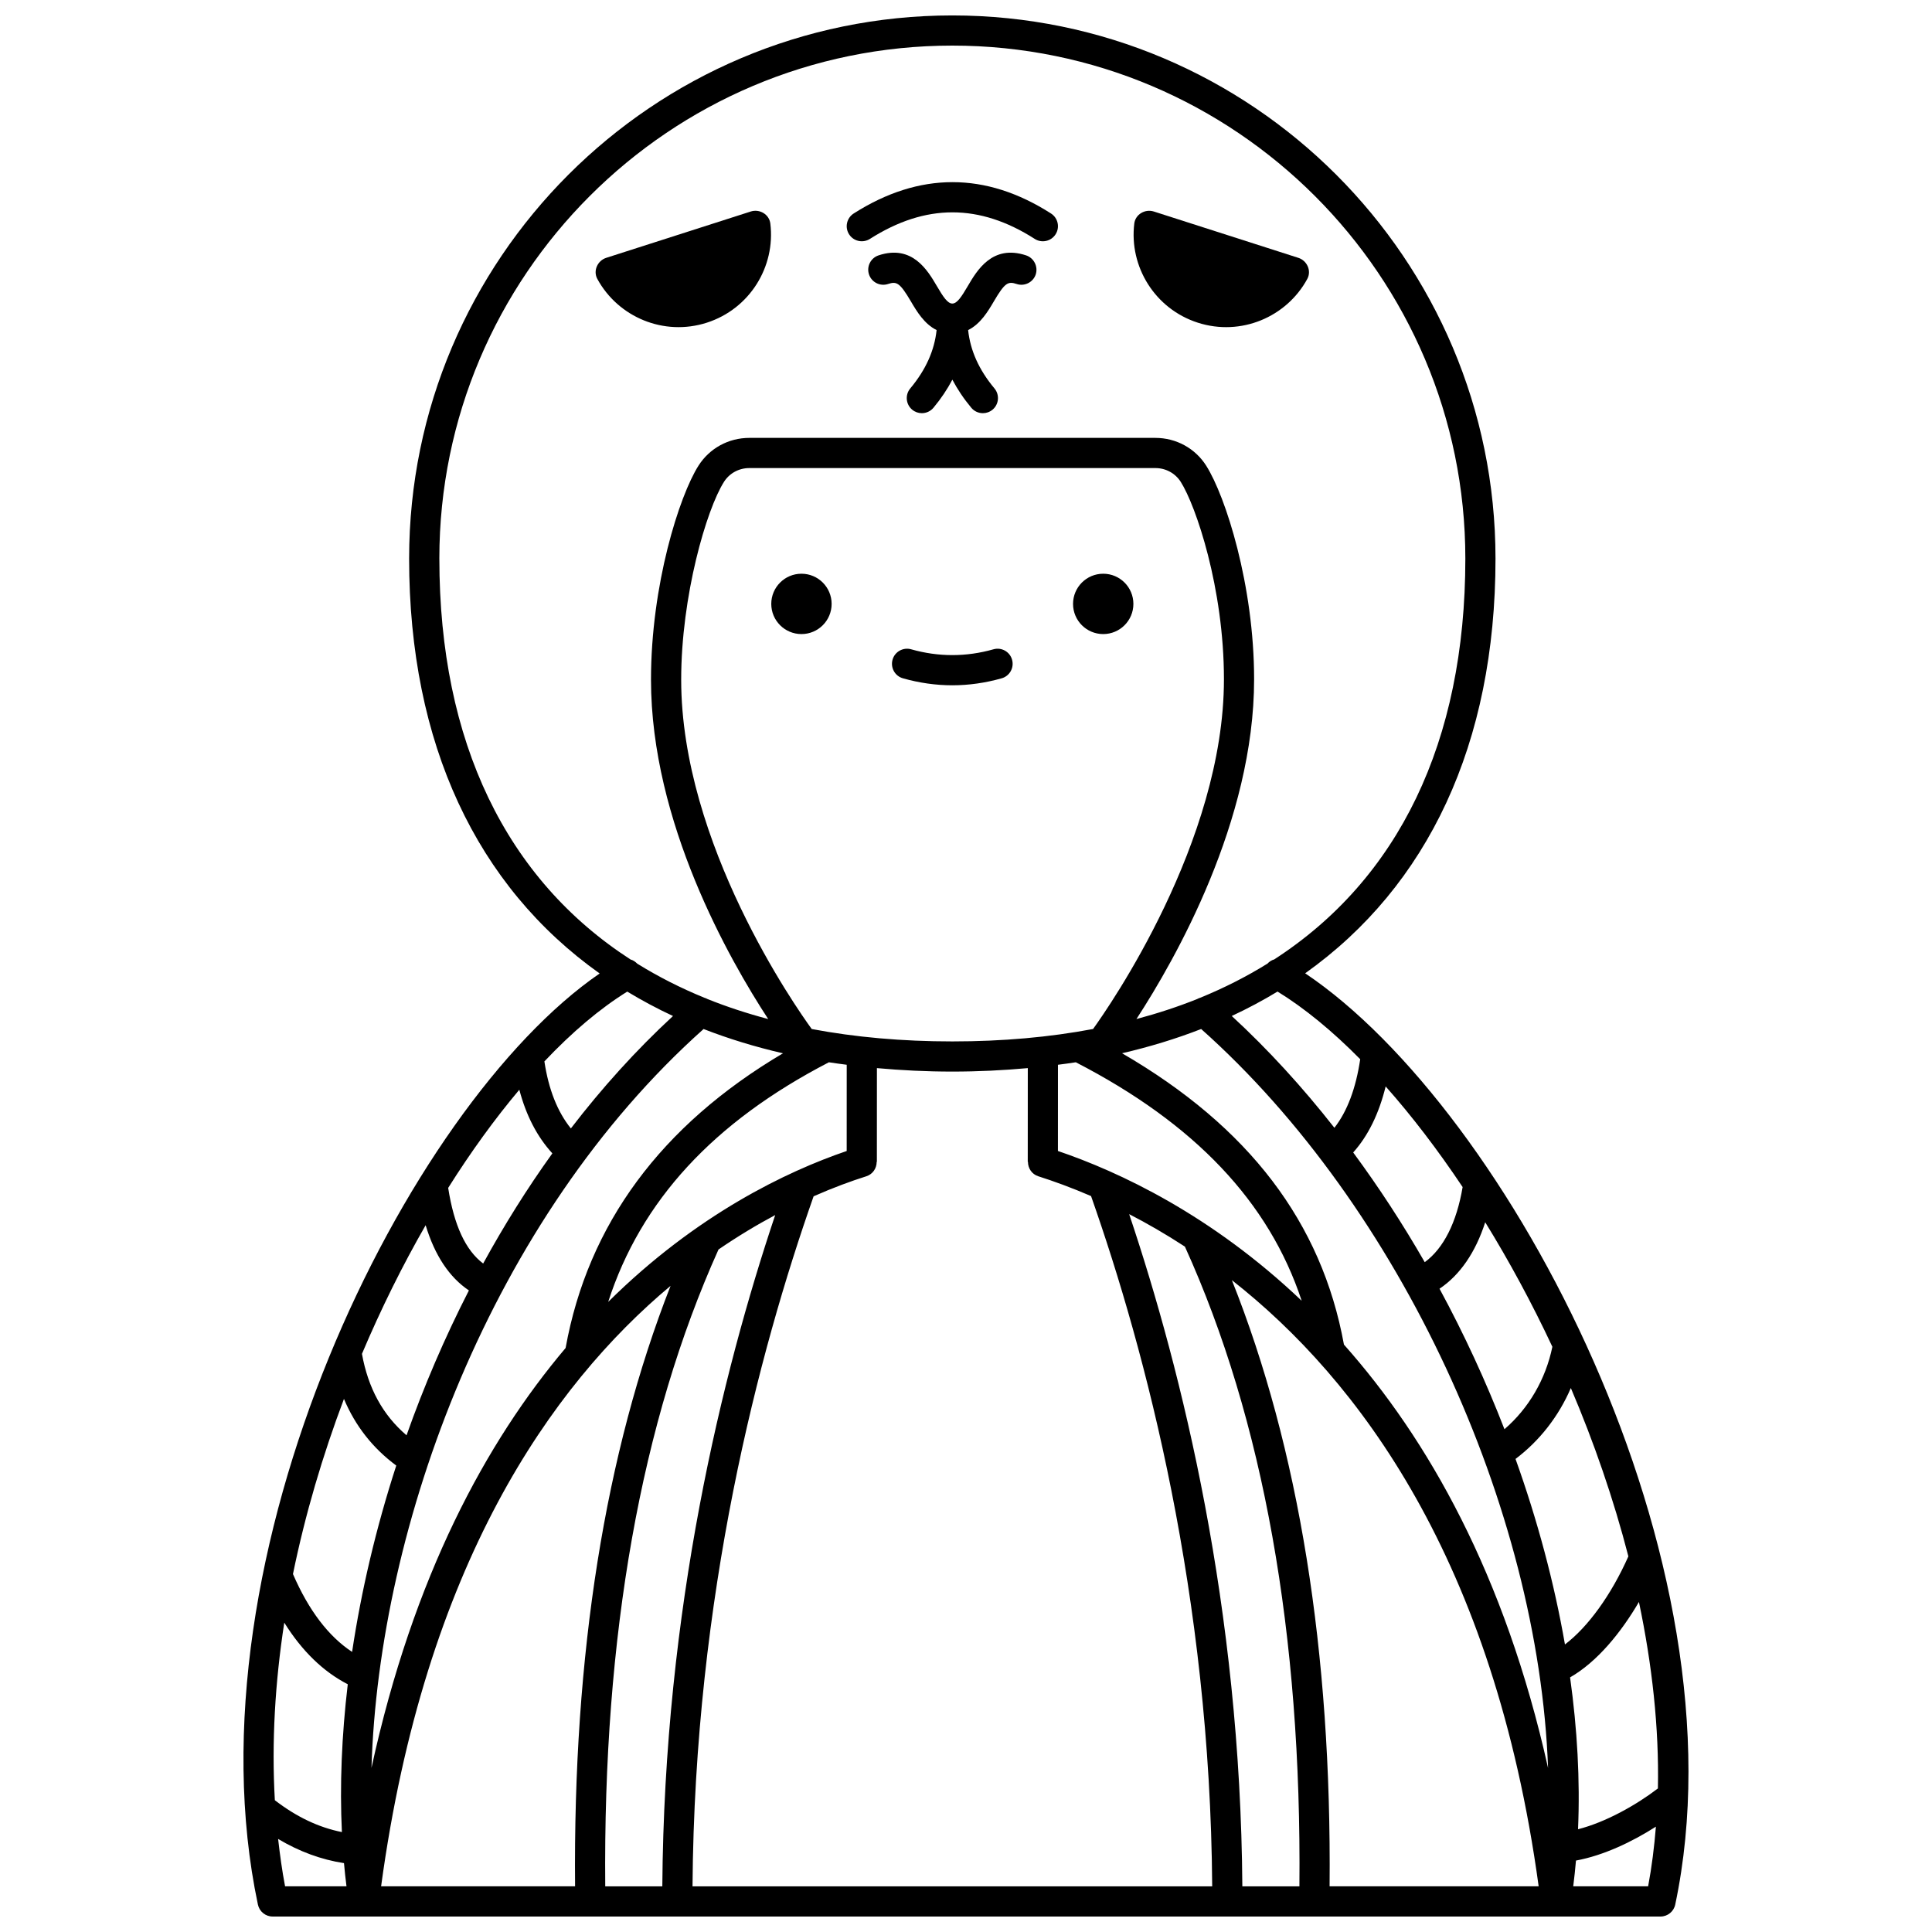<?xml version="1.0" encoding="UTF-8"?>
<!-- Uploaded to: SVG Repo, www.svgrepo.com, Generator: SVG Repo Mixer Tools -->
<svg width="800px" height="800px" version="1.1" viewBox="144 144 512 512" xmlns="http://www.w3.org/2000/svg">
 <defs>
  <clipPath id="a">
   <path d="m208 148.09h384v503.81h-384z"/>
  </clipPath>
 </defs>
 <path d="m444.36 304.04c0 4.418-3.582 7.996-7.996 7.996-4.418 0-7.996-3.578-7.996-7.996 0-4.418 3.578-7.996 7.996-7.996 4.414 0 7.996 3.578 7.996 7.996"/>
 <path d="m364.39 304.04c0 4.418-3.582 7.996-7.996 7.996-4.418 0-8-3.578-8-7.996 0-4.418 3.582-7.996 8-7.996 4.414 0 7.996 3.578 7.996 7.996"/>
 <path d="m407.28 316.07c-7.25 2.051-14.566 2.051-21.812 0-2.109-0.605-4.34 0.629-4.934 2.754-0.602 2.125 0.633 4.336 2.754 4.934 4.336 1.227 8.738 1.852 13.082 1.852 4.348 0 8.75-0.625 13.082-1.852 2.125-0.602 3.359-2.812 2.754-4.934-0.59-2.125-2.812-3.359-4.926-2.754z"/>
 <path d="m372.39 207.94c0.734 0 1.477-0.199 2.144-0.625 14.738-9.387 29.02-9.387 43.68-0.004 1.859 1.188 4.332 0.648 5.523-1.211 1.191-1.859 0.648-4.332-1.211-5.523-17.297-11.074-34.895-11.074-52.285-0.004-1.863 1.188-2.414 3.66-1.227 5.523 0.762 1.195 2.055 1.844 3.375 1.844z"/>
 <path d="m415.91 211.67c-8.945-2.949-13.008 4.004-15.441 8.148-1.645 2.797-2.816 4.625-4.094 4.625-1.281 0-2.449-1.832-4.094-4.625-2.43-4.144-6.508-11.098-15.441-8.148-2.094 0.688-3.238 2.949-2.551 5.047 0.691 2.094 2.949 3.234 5.051 2.547 2.266-0.742 3.094-0.414 6.055 4.606 1.551 2.644 3.543 5.984 6.816 7.602-0.586 5.457-2.875 10.543-6.981 15.465-1.414 1.695-1.188 4.219 0.508 5.633 0.746 0.625 1.656 0.926 2.559 0.926 1.148 0 2.281-0.488 3.074-1.434 2.027-2.43 3.676-4.91 5.016-7.449 1.34 2.535 2.988 5.019 5.016 7.449 0.789 0.949 1.922 1.434 3.074 1.434 0.902 0 1.812-0.305 2.559-0.926 1.695-1.414 1.922-3.934 0.508-5.633-4.106-4.918-6.394-10.008-6.981-15.465 3.273-1.617 5.266-4.957 6.816-7.602 2.953-5.031 3.781-5.352 6.055-4.606 2.086 0.688 4.359-0.453 5.051-2.547 0.66-2.094-0.48-4.352-2.574-5.047z"/>
 <path d="m331.3 229.52c11.387-3.652 18.254-14.848 16.844-26.293-0.301-2.43-2.852-3.922-5.188-3.176l-38.285 12.273c-2.332 0.746-3.543 3.445-2.371 5.598 5.519 10.129 17.613 15.246 29 11.598z"/>
 <path d="m461.45 229.52c11.387 3.652 23.484-1.465 28.992-11.594 1.172-2.152-0.039-4.852-2.371-5.598l-38.285-12.273c-2.332-0.746-4.887 0.742-5.188 3.176-1.402 11.438 5.465 22.633 16.852 26.289z"/>
 <g clip-path="url(#a)">
  <path d="m489.89 401.93c32.48-23.102 50.434-60.77 50.434-109.89 0-79.375-64.57-143.95-143.95-143.95s-143.95 64.57-143.95 143.95c0 49.156 17.973 86.84 50.492 109.94-51.164 35.156-110.09 154.27-90.566 246.75 0.391 1.848 2.023 3.172 3.914 3.172h367.78c1.891 0 3.523-1.324 3.914-3.172 19.191-90.883-44.125-210.62-98.078-246.8zm-1.531 241.97h-15.125c-0.512-73.586-15.855-136.07-29.992-178.14 4.715 2.43 9.672 5.285 14.773 8.609 20.762 45.734 30.957 102.77 30.344 169.53zm-153.95-168.77c5.195-3.555 10.23-6.57 15.027-9.125-14.113 42.07-29.402 104.45-29.914 177.9h-15.125c-0.605-66.402 9.477-123.16 30.012-168.77zm-115.07 98.887c4.684 7.519 10.316 12.977 16.824 16.332-1.617 13.652-2.148 26.832-1.555 39.172-6.168-1.234-12.031-4.023-17.77-8.445-0.883-15.426 0.062-31.266 2.5-47.059zm52.707-95.172c-4.672-3.519-7.727-10.125-9.273-20.039 6.047-9.598 12.391-18.34 18.855-26.016 1.793 6.812 4.719 12.461 8.754 16.863-6.707 9.336-12.82 19.113-18.336 29.191zm-3.781 7.133c-6.41 12.508-11.926 25.395-16.527 38.391-6.277-5.363-10.172-12.473-11.816-21.586 5.082-12.012 10.773-23.469 16.879-34.086 2.426 8.004 6.258 13.781 11.465 17.281zm-19.25 46.41c-5.387 16.598-9.285 33.246-11.703 49.383-6.242-4.102-11.504-11-15.672-20.629 3.238-15.836 7.871-31.461 13.512-46.414 3 7.141 7.633 13.047 13.863 17.66zm81.434-115.69c6.637 2.586 13.66 4.734 21.047 6.441-32.301 19.09-51.676 45.309-57.605 78.098-21.02 24.859-40.371 60.461-51.445 111.27 1.934-64.254 31.68-145.52 88.004-195.8zm65.938 3.289c-13.316 0-25.75-1.117-37.27-3.285-4.207-5.785-34.594-49.125-34.594-92.566 0-22.242 6.703-45.117 11.332-52.426 1.453-2.301 3.973-3.668 6.734-3.668h107.59c2.758 0 5.277 1.367 6.734 3.664 3.992 6.293 11.445 28.102 11.445 52.316 0 43.07-30.457 86.812-34.684 92.672-11.523 2.176-23.969 3.293-37.289 3.293zm-32.723 5.531c1.555 0.242 3.144 0.449 4.727 0.656l-0.008 22.852c-15.773 5.383-39.754 16.75-63.203 39.992 8.652-26.785 27.902-47.664 58.484-63.5zm-4.055 35.516c5.219-2.305 9.945-4.031 13.988-5.312 1.699-0.539 2.731-2.113 2.731-3.812h0.055l0.012-24.848c6.457 0.586 13.105 0.918 19.992 0.918s13.535-0.332 19.992-0.918l-0.012 24.848h0.055c0 1.695 1.031 3.269 2.731 3.812 4.055 1.289 8.789 3.008 13.988 5.25 14.566 41.371 31.559 105.98 32.105 182.93h-137.72c0.543-76.902 17.523-141.49 32.086-182.86zm64.754-12.012 0.008-22.848c1.586-0.207 3.18-0.41 4.734-0.66 31.52 16.254 51.219 37.039 59.855 63.203-23.977-22.824-48.453-34.211-64.598-39.695zm75.797 51.301c-5.898-32.352-25.195-57.695-58.801-77.199 7.356-1.707 14.355-3.848 20.965-6.426 52.977 47.168 89.441 127.18 91.93 195.84-11.457-51.395-31.922-87.262-54.094-112.21zm11.055-68.41c6.945 7.828 13.812 16.812 20.398 26.668-1.586 9.391-5.07 16.285-10.039 19.91-5.809-10.113-12.152-19.848-18.961-29.074 3.957-4.418 6.828-10.285 8.602-17.504zm34.418 98.719c6.422-4.848 11.453-11.332 14.66-18.789 6.133 14.398 11.332 29.426 15.246 44.609-4.551 10.25-10.719 18.734-16.809 23.344-2.836-16.32-7.266-32.871-13.098-49.164zm-2.934-7.875c-4.926-12.707-10.688-25.199-17.207-37.234 5.422-3.629 9.551-9.648 12.109-17.613 6.356 10.312 12.355 21.387 17.797 33-1.781 8.621-6.262 16.301-12.699 21.848zm17.391 65.766c7.188-4.117 13.488-11.855 18.246-19.988 3.496 16.645 5.359 33.324 5.027 49.422-5.766 4.414-13.871 8.965-21.164 10.812 0.559-12.98-0.195-26.496-2.109-40.246zm-55.617-163.82c-1.148 7.734-3.438 13.82-6.84 18.172-8.445-10.77-17.547-20.727-27.203-29.629 4.223-1.969 8.262-4.129 12.133-6.473 7.137 4.383 14.52 10.441 21.91 17.93zm-244.04-132.67c0-74.965 60.984-135.95 135.95-135.95s135.95 60.984 135.95 135.95c0 48.727-17.812 84.984-50.664 106.23-0.688 0.18-1.285 0.59-1.797 1.117-5.523 3.426-11.453 6.441-17.781 9.027-0.293 0.094-0.57 0.191-0.84 0.352-5.106 2.043-10.477 3.805-16.082 5.297 10.316-15.836 31.184-52.52 31.184-90.035 0-24.957-7.574-48.531-12.691-56.602-2.926-4.621-7.969-7.375-13.484-7.375h-107.59c-5.516 0-10.555 2.754-13.488 7.375-5.074 8-12.578 31.559-12.578 56.711 0 37.754 20.75 74.16 31.062 89.93-5.606-1.492-10.973-3.25-16.074-5.297-0.273-0.16-0.551-0.266-0.852-0.355-6.324-2.586-12.246-5.602-17.77-9.023-0.512-0.516-1.105-0.934-1.785-1.109-32.852-21.25-50.668-57.508-50.668-106.24zm49.797 114.75c3.867 2.34 7.906 4.504 12.125 6.469-9.836 9.094-18.859 19.105-27.066 29.793-3.559-4.414-5.91-10.363-7.016-17.762 7.344-7.773 14.746-14.02 21.957-18.5zm-90.68 237.11c-0.789-4.133-1.363-8.328-1.844-12.555 5.598 3.34 11.434 5.488 17.457 6.41 0.188 2.074 0.402 4.129 0.664 6.144zm102.16-159.13c-17.348 44.266-25.855 97.688-25.305 159.13h-51.406c11.578-85.109 45.043-132.66 76.711-159.13zm174.65 159.13c0.555-62.137-8.148-116.07-25.898-160.64 33.5 26.281 69.484 74.117 81.301 160.64zm64.566 0c0.289-2.254 0.523-4.535 0.727-6.828 7.309-1.34 14.926-4.981 21.18-8.984-0.43 5.359-1.09 10.645-2.059 15.812z"/>
 </g>
</svg>